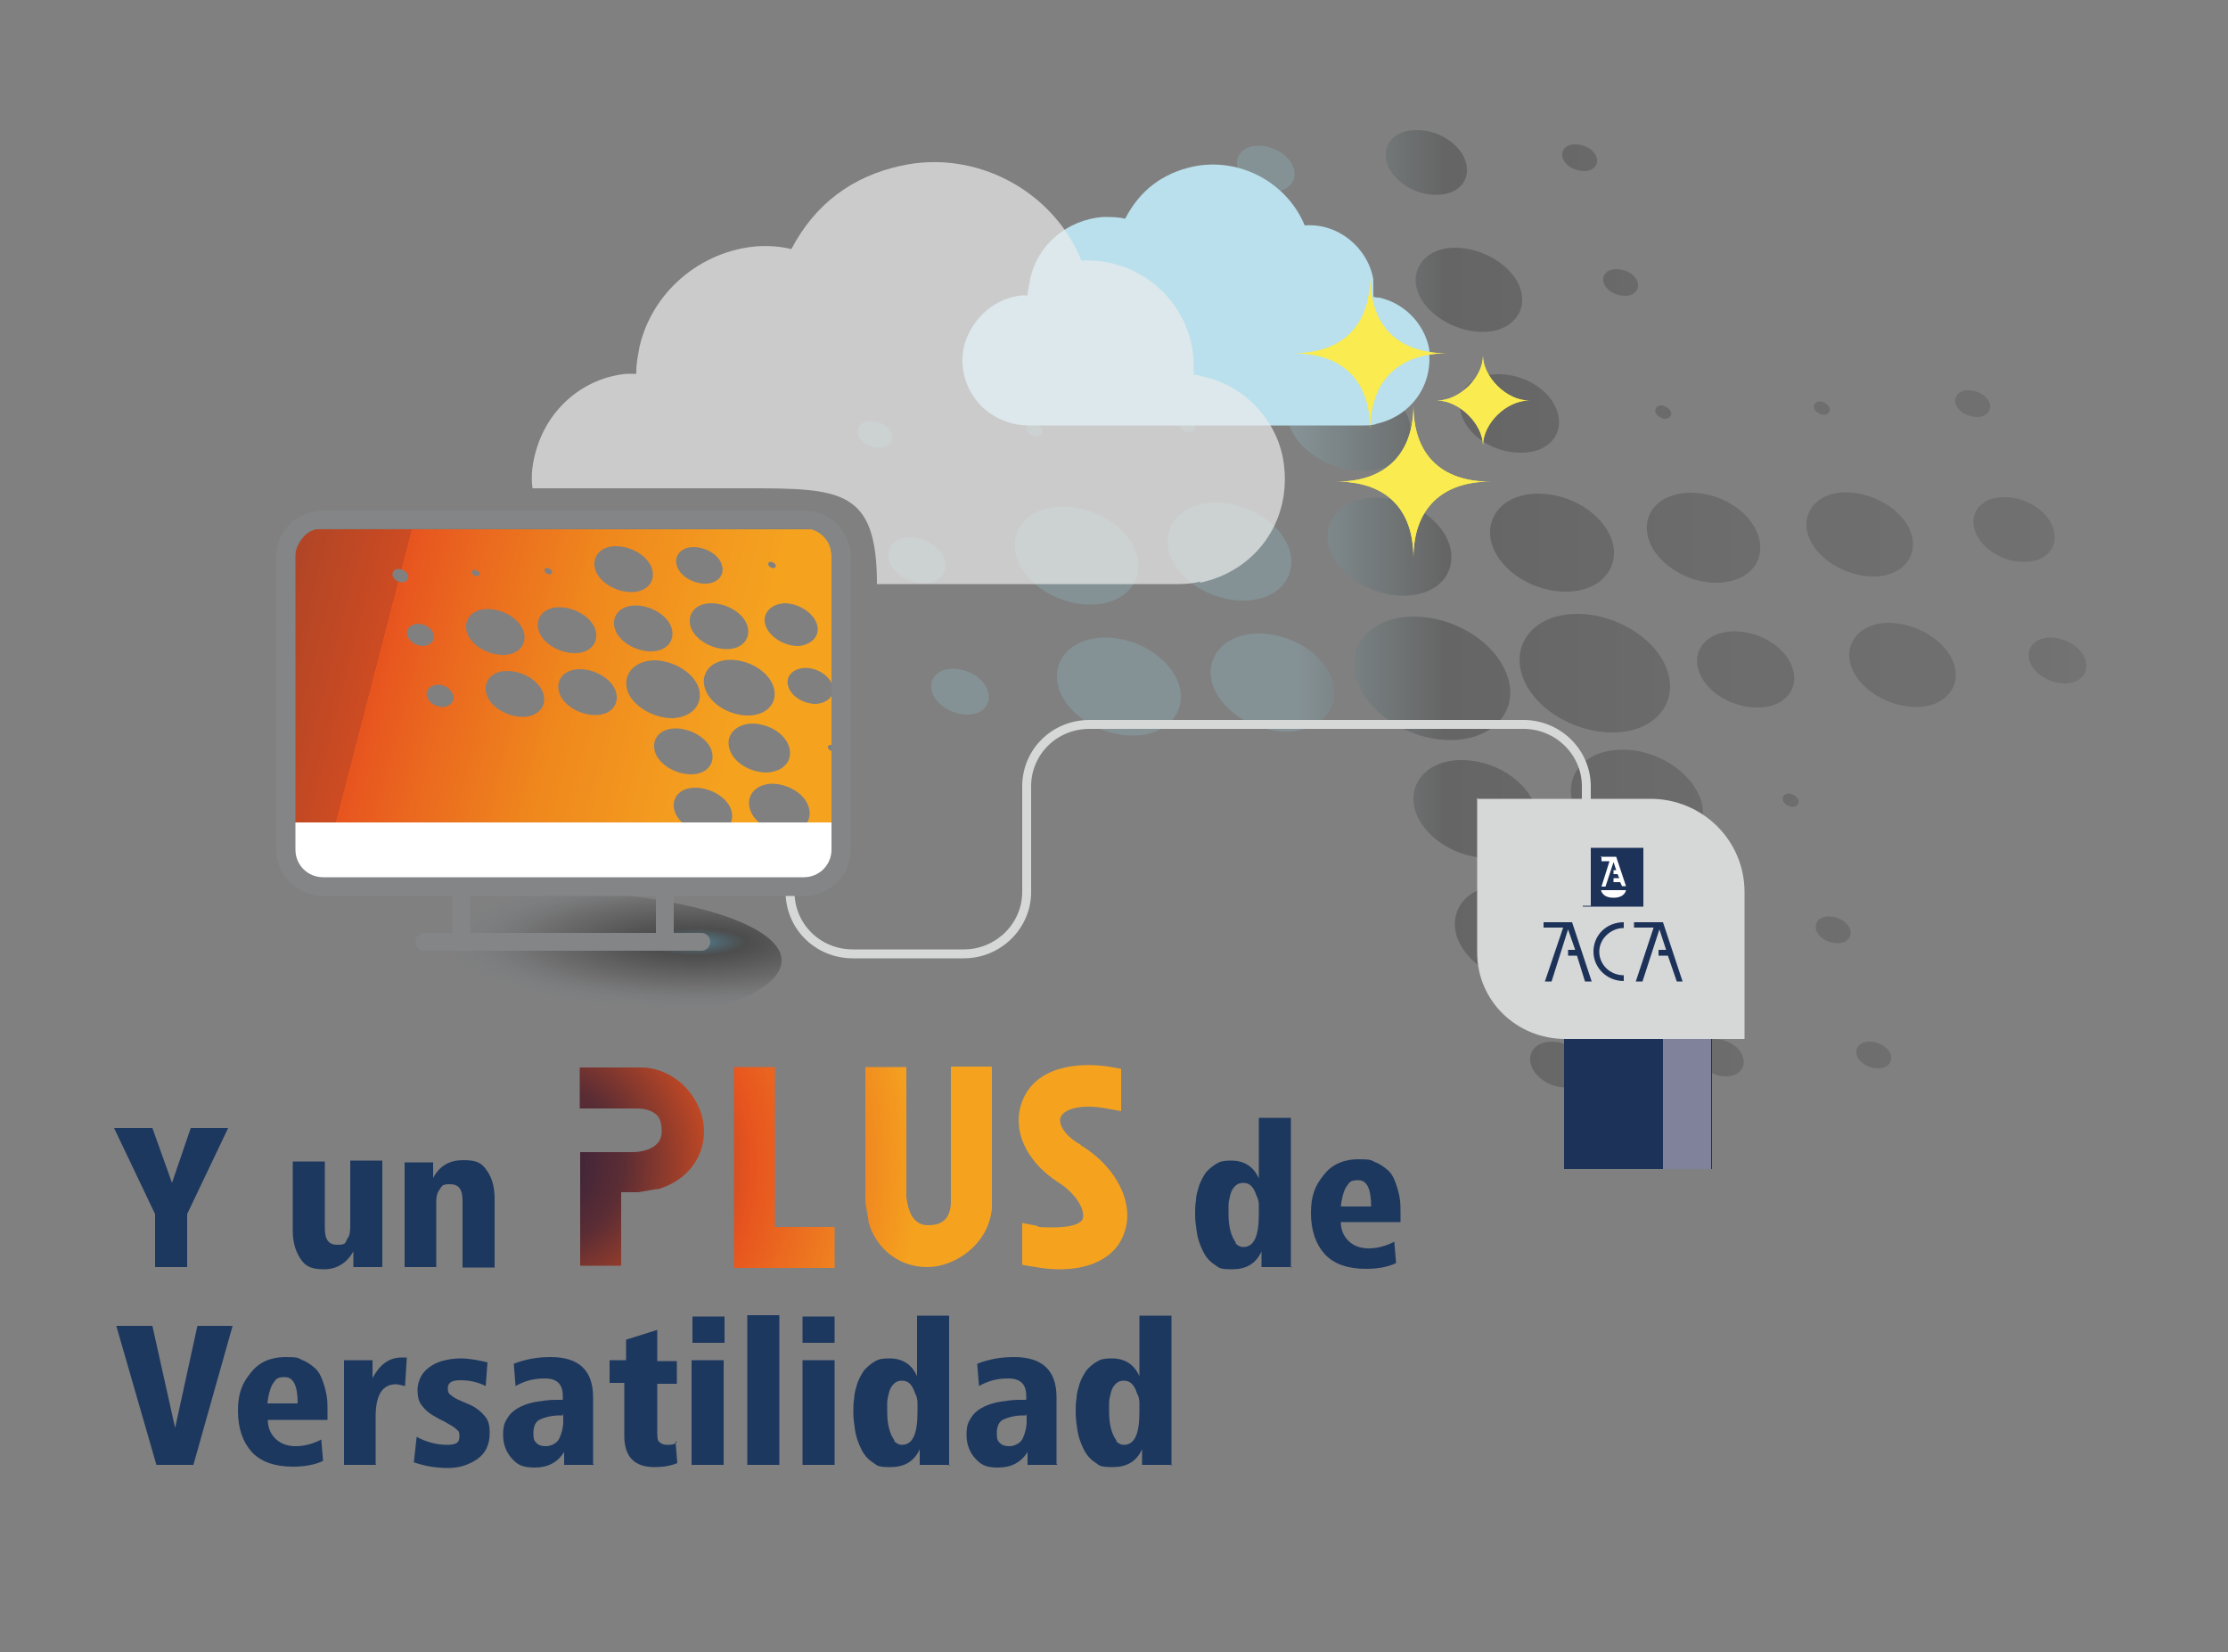 <?xml version="1.0" encoding="UTF-8"?>
<svg xmlns="http://www.w3.org/2000/svg" xmlns:xlink="http://www.w3.org/1999/xlink" version="1.1" viewBox="0 0 500 370.9">
  <rect x="0" y="0" width="500" height="370.9" fill="#808080" stroke="none"/>
  <defs>
    <style>
      .cls-1 {
        fill: #838586;
      }

      .cls-1, .cls-2, .cls-3, .cls-4, .cls-5, .cls-6, .cls-7, .cls-8, .cls-9, .cls-10, .cls-11, .cls-12, .cls-13, .cls-14, .cls-15, .cls-16, .cls-17 {
        stroke-width: 0px;
      }

      .cls-2 {
        fill: #ed8f10;
      }

      .cls-3 {
        fill: #80819b;
      }

      .cls-4 {
        fill: url(#Degradado_sin_nombre_93);
        mix-blend-mode: multiply;
      }

      .cls-4, .cls-10, .cls-12, .cls-18 {
        isolation: isolate;
      }

      .cls-5 {
        fill: url(#Degradado_sin_nombre_91);
      }

      .cls-6 {
        fill: url(#Degradado_sin_nombre_94);
      }

      .cls-19 {
        clip-path: url(#clippath);
      }

      .cls-7, .cls-20 {
        fill: none;
      }

      .cls-8 {
        fill: #d6d7d7;
      }

      .cls-9 {
        fill: #b9e0ec;
      }

      .cls-10 {
        fill: url(#Degradado_sin_nombre_92);
        opacity: .3;
      }

      .cls-11 {
        fill: #f9eb50;
      }

      .cls-20 {
        stroke: #d6d7d7;
        stroke-miterlimit: 10;
        stroke-width: 2px;
      }

      .cls-12 {
        fill: #ebebeb;
        opacity: .7;
      }

      .cls-13, .cls-14 {
        fill-rule: evenodd;
      }

      .cls-13, .cls-16 {
        fill: #1d3258;
      }

      .cls-14, .cls-17 {
        fill: #fff;
      }

      .cls-15 {
        fill: #1d385f;
      }
    </style>
    <radialGradient id="Degradado_sin_nombre_91" data-name="Degradado sin nombre 91" cx="128.5" cy="-19.3" fx="128.5" fy="-19.3" r="95.6" gradientTransform="translate(-7.6 242) scale(1 -1)" gradientUnits="userSpaceOnUse">
      <stop offset="0" stop-color="#2b1f3d"/>
      <stop offset=".2" stop-color="#5c2d34"/>
      <stop offset=".4" stop-color="#c04824"/>
      <stop offset=".5" stop-color="#e7541f"/>
      <stop offset=".7" stop-color="#ee7b20"/>
      <stop offset=".9" stop-color="#f5a31f"/>
    </radialGradient>
    <linearGradient id="Degradado_sin_nombre_92" data-name="Degradado sin nombre 92" x1="192.5" y1="105.4" x2="521" y2="105.4" gradientTransform="translate(0 242) scale(1 -1)" gradientUnits="userSpaceOnUse">
      <stop offset=".3" stop-color="#96d4e4" stop-opacity=".7"/>
      <stop offset=".4" stop-color="#010101" stop-opacity=".7"/>
      <stop offset=".5" stop-color="#010101" stop-opacity=".6"/>
      <stop offset=".6" stop-color="#010101" stop-opacity=".5"/>
      <stop offset=".8" stop-color="#010101" stop-opacity=".4"/>
      <stop offset=".9" stop-color="#010101" stop-opacity=".2"/>
      <stop offset="1" stop-color="#fff" stop-opacity="0"/>
    </linearGradient>
    <radialGradient id="Degradado_sin_nombre_93" data-name="Degradado sin nombre 93" cx="-707.1" cy="-4.9" fx="-707.1" fy="-4.9" r="25.1" gradientTransform="translate(1711.8 208.5) scale(2.2 -.6)" gradientUnits="userSpaceOnUse">
      <stop offset="0" stop-color="#257ea2" stop-opacity=".5"/>
      <stop offset=".2" stop-color="#010101" stop-opacity=".4"/>
      <stop offset=".7" stop-color="#010101" stop-opacity=".1"/>
      <stop offset="1" stop-color="#257ea2" stop-opacity="0"/>
    </radialGradient>
    <clipPath id="clippath">
      <path class="cls-7" d="M65.9,184.6v-58.1c0-5,4-9.2,9.2-9.2h104c4.2,0,7.5,3.3,7.5,7.5v59.8h-120.9.2Z"/>
    </clipPath>
    <linearGradient id="Degradado_sin_nombre_94" data-name="Degradado sin nombre 94" x1="58" y1="101.5" x2="192.9" y2="66.5" gradientTransform="translate(0 242) scale(1 -1)" gradientUnits="userSpaceOnUse">
      <stop offset="0" stop-color="#2c223c"/>
      <stop offset="0" stop-color="#462938"/>
      <stop offset="0" stop-color="#7f382f"/>
      <stop offset="0" stop-color="#ac4427"/>
      <stop offset=".2" stop-color="#cd4b22"/>
      <stop offset=".2" stop-color="#df5220"/>
      <stop offset=".2" stop-color="#e7541f"/>
      <stop offset=".3" stop-color="#ea661f"/>
      <stop offset=".5" stop-color="#ef871d"/>
      <stop offset=".7" stop-color="#f39b1f"/>
      <stop offset=".8" stop-color="#f5a31f"/>
    </linearGradient>
  </defs>
  <g class="cls-18">
    <g id="Capa_1" data-name="Capa 1">
      <g>
        <path class="cls-5" d="M174.1,275.4h13.2v9.2h-22.6v-45.1h9.2v36h.2ZM144.4,239.6h-14.3v9.2h12.7c.7,0,2.9,0,4.4,1.3.9.7,1.3,2,1.3,3.9,0,4.4-5.7,4.6-6.4,4.6h-11.9v25.5h9.2v-16.5h3.9l4-.7h.4c6.2-1.8,10.3-6.8,10.3-13s-5.1-13.6-13.4-14.3v.2ZM242.6,257c-3.9-2.2-5.1-4.8-4.6-6.2.7-1.8,4.4-3.1,10.3-2l3.3.6v-9.5l-2.2-.4c-7.7-1.3-17.1,0-20,7.7-2.4,6.2.7,13.4,8.1,18.2h0c3.9,2.4,6.1,6.2,5.5,8.1-.4,1.3-2.9,2-6.8,2s-2.9-.2-3.7-.4l-3.1-.6v9.4l2.4.4c2.2.4,4.2.6,5.9.6,10.3,0,13.6-5.3,14.5-7.9,2.6-6.6-1.5-14.9-9.4-19.8h-.2ZM222.6,239.4h-9.2v30.1c0,.7,0,2.9-1.3,4.2-.9.9-2,1.3-3.9,1.3-4.4,0-4.6-5.7-4.8-6.2v-29.3h-9.2v30.4l.7,4v.4c1.8,6.2,7,10.1,13.2,10.1s13.8-5.1,14.5-13.2v-31.7h-.2Z"/>
        <g>
          <path class="cls-15" d="M42.3,284.4h-7.5v-11.9l-9.2-19.3h8.6l4.4,12.3,4.2-12.3h8.4l-9.2,19.3v11.9h.2Z"/>
          <path class="cls-15" d="M85.7,284.4h-6.4v-3.5c-1.5,2.6-3.7,4-6.6,4s-4.2-.7-5.3-2.4-1.7-3.7-1.7-6.2v-15.6h7.2v15c0,2.6.9,3.7,2.8,3.7s1.8-.4,2.2-1.3c.6-.7.7-1.8.7-2.9v-14.7h7.2v23.8Z"/>
          <path class="cls-15" d="M98,284.4h-7.2v-23.5h6.4v3.5c1.5-2.8,3.7-4,6.8-4s4.2.7,5.3,2.4c1.1,1.5,1.7,3.7,1.7,6.1v15.6h-7.2v-15c0-2.6-.9-3.7-2.8-3.7s-1.8.4-2.4,1.3c-.6.7-.7,1.8-.7,2.9v14.7-.2Z"/>
          <path class="cls-15" d="M289.9,284.4h-6.8v-3.5c-1.3,2.8-3.5,4-6.6,4s-2.9-.4-4-1.1-2-1.8-2.6-3.1c-.6-1.3-1.1-2.6-1.3-4-.2-1.3-.4-2.8-.4-4s0-2.2.2-3.3c0-1.1.4-2.2.7-3.3.4-1.1.9-2,1.5-2.9.6-.7,1.5-1.5,2.4-2,.9-.6,2-.7,3.3-.7,2.9,0,5,1.3,6.2,4v-13.6h7.2v33.6h.2ZM277.2,279c.6.6,1.1.9,1.8.9,2.4,0,3.5-2.4,3.5-7.3s0-1.5,0-2.2-.2-1.5-.6-2.2c-.2-.7-.6-1.5-1.1-2s-1.1-.7-1.8-.7-1.3.2-1.8.7-.9,1.1-1.1,2c-.2.7-.4,1.7-.4,2.2v2c0,3.1.6,5.1,1.7,6.6h-.2Z"/>
          <path class="cls-15" d="M314.1,274.3h-13.2c0,1.7.6,3.1,1.7,4.2,1.1,1.1,2.6,1.7,4.6,1.7s4-.6,5.7-1.5l.4,4.8c-1.8.9-4.2,1.3-6.8,1.3-4,0-7.2-1.1-9.2-3.3s-3.1-5.3-3.1-9.2.9-6.2,2.9-8.6c1.8-2.4,4.6-3.5,7.7-3.5s2.8.2,3.9.7c1.1.4,2,1.1,2.8,1.8s1.3,1.7,1.7,2.8.7,2.2.9,3.3.2,2.4.2,3.5v2h0ZM300.9,270.8h6.8c0-3.9-.9-5.9-2.9-5.9s-2,.6-2.8,1.7c-.6,1.1-.9,2.6-1.1,4.2h0Z"/>
          <path class="cls-15" d="M43.5,328.8h-8.4l-9-31.2h8.1l5.1,22.9,5-22.9h7.9l-8.8,31.2h.2Z"/>
          <path class="cls-15" d="M73.3,318.7h-13.2c0,1.7.6,3.1,1.7,4.2,1.1,1.1,2.6,1.7,4.6,1.7s4-.6,5.7-1.5l.4,4.8c-1.8.9-4.2,1.3-6.8,1.3-4,0-7.2-1.1-9.2-3.3s-3.1-5.3-3.1-9.2.9-6.2,2.9-8.6c1.8-2.4,4.6-3.5,7.7-3.5s2.8.2,3.9.7c1.1.4,2,1.1,2.8,1.8s1.3,1.7,1.7,2.8.7,2.2.9,3.3.2,2.4.2,3.5v2h0ZM60,315h6.8c0-3.9-.9-5.9-2.9-5.9s-2,.6-2.8,1.7c-.6,1.1-.9,2.6-1.1,4.2h0Z"/>
          <path class="cls-15" d="M84.4,328.8h-7.2v-23.5h6.4v4c1.7-3.1,3.7-4.6,6.6-4.6s.6,0,1.1,0l-.4,6.4c-.9-.2-1.7-.4-2-.4-3.1,0-4.6,2.4-4.6,7.3v10.6Z"/>
          <path class="cls-15" d="M92.9,328l.6-5.5c2,1.1,4.4,1.8,6.8,1.8s2.8-.7,2.8-2-.4-1.1-.9-1.7c-.7-.6-1.5-.9-2.4-1.5-.9-.4-1.8-.9-2.8-1.5s-1.7-1.3-2.4-2.2-.9-2.2-.9-3.5.6-3.1,1.7-4.2,2.4-1.8,3.7-2.2c1.5-.4,2.8-.6,4.4-.6s4,.4,5.9.9l-.4,5.3c-1.8-.9-3.7-1.3-5.7-1.3s-2.8.6-2.8,1.8.4,1.3.9,1.7c.7.6,1.5.9,2.4,1.3s1.8.7,2.8,1.3c.9.6,1.7,1.3,2.4,2.2.7.9.9,2.2.9,3.5,0,2.6-.9,4.6-2.8,5.9s-4,2-6.6,2-5.1-.4-7.7-1.3l.2-.4Z"/>
          <path class="cls-15" d="M133.2,328.8h-6.6v-2.9c-1.5,2.4-3.7,3.5-6.6,3.5s-3.9-.7-5.1-2-2-3.1-2-5.3.4-2.9,1.1-4c.7-1.1,1.7-1.8,2.9-2.4,1.3-.6,2.4-.9,3.7-1.1s2.6-.4,4-.4h1.7v-.9c0-2.6-1.3-3.9-4-3.9s-4.6.6-6.6,1.7l-.4-5c2.8-1.1,5.5-1.5,8.3-1.5,6.2,0,9.5,2.9,9.5,9v15l.2.2ZM126.3,317.7h-.7c-1.8,0-3.3.4-4.4.9s-1.5,1.7-1.5,3.1.2,1.7.7,2.2c.6.6,1.3.7,2.2.7s2.4-.6,2.9-1.7.9-2.4.9-3.9v-1.5h-.2Z"/>
          <path class="cls-15" d="M151.6,323.6l.4,4.8c-1.5.6-3.1.9-5.1.9-4.6,0-6.8-2.4-6.8-7v-11.9h-3.3v-5.1h3.7v-4.6l7-2.2v7h4.4v5.1h-4.4v10.8c0,1.1,0,1.8.4,2.2s.9.7,1.8.7,1.5,0,2.2-.6l-.2-.2Z"/>
          <path class="cls-15" d="M162.6,301.4h-7.2v-5.9h7.2v5.9ZM162.4,328.8h-7.2v-23.5h7.2v23.5Z"/>
          <path class="cls-15" d="M174.9,328.8h-7.2v-33.6h7.2v33.6Z"/>
          <path class="cls-15" d="M187.3,301.4h-7.2v-5.9h7.2v5.9ZM187.3,328.8h-7.2v-23.5h7.2v23.5Z"/>
          <path class="cls-15" d="M213.2,328.8h-6.8v-3.5c-1.3,2.8-3.5,4-6.6,4s-2.9-.4-4-1.1-2-1.8-2.6-3.1c-.6-1.3-1.1-2.6-1.3-4-.2-1.3-.4-2.8-.4-4s0-2.2.2-3.3c0-1.1.4-2.2.7-3.3.4-1.1.9-2,1.5-2.9.6-.7,1.5-1.5,2.4-2,.9-.6,2-.7,3.3-.7,2.9,0,5,1.3,6.2,4v-13.6h7.2v33.6h.2ZM200.6,323.4c.6.6,1.1.9,1.8.9,2.4,0,3.5-2.4,3.5-7.3s0-1.5,0-2.2-.2-1.5-.6-2.2c-.2-.7-.6-1.5-1.1-2s-1.1-.7-1.8-.7-1.3.2-1.8.7-.9,1.1-1.1,2c-.2.7-.4,1.7-.4,2.2v2c0,3.1.6,5.1,1.7,6.6h-.2Z"/>
          <path class="cls-15" d="M237.2,328.8h-6.6v-2.9c-1.5,2.4-3.7,3.5-6.6,3.5s-3.9-.7-5.1-2-2-3.1-2-5.3.4-2.9,1.1-4c.7-1.1,1.7-1.8,2.9-2.4,1.3-.6,2.4-.9,3.7-1.1s2.6-.4,4-.4h1.7v-.9c0-2.6-1.3-3.9-4-3.9s-4.6.6-6.6,1.7l-.4-5c2.8-1.1,5.5-1.5,8.3-1.5,6.2,0,9.5,2.9,9.5,9v15l.2.2ZM230.3,317.7h-.7c-1.8,0-3.3.4-4.4.9s-1.5,1.7-1.5,3.1.2,1.7.7,2.2c.6.6,1.3.7,2.2.7s2.4-.6,2.9-1.7.9-2.4.9-3.9v-1.5h-.2Z"/>
          <path class="cls-15" d="M263.1,328.8h-6.8v-3.5c-1.3,2.8-3.5,4-6.6,4s-2.9-.4-4-1.1-2-1.8-2.6-3.1c-.6-1.3-1.1-2.6-1.3-4-.2-1.3-.4-2.8-.4-4s0-2.2.2-3.3c0-1.1.4-2.2.7-3.3.4-1.1.9-2,1.5-2.9.6-.7,1.5-1.5,2.4-2,.9-.6,2-.7,3.3-.7,2.9,0,5,1.3,6.2,4v-13.6h7.2v33.6h.2ZM250.4,323.4c.6.6,1.1.9,1.8.9,2.4,0,3.5-2.4,3.5-7.3s0-1.5,0-2.2-.2-1.5-.6-2.2c-.2-.7-.6-1.5-1.1-2s-1.1-.7-1.8-.7-1.3.2-1.8.7-.9,1.1-1.1,2c-.2.7-.4,1.7-.4,2.2v2c0,3.1.6,5.1,1.7,6.6h-.2Z"/>
        </g>
        <g>
          <path class="cls-10" d="M316.8,138.4c9.4-.2,18.9,5.7,21.5,13.4,2.6,7.7-3.1,14.1-12.3,14.3-9.4.2-18.9-5.7-21.5-13.4-2.6-7.7,3.1-14.1,12.3-14.3ZM317.6,182c2,6.1,9.5,10.8,17.1,10.6,7.3-.2,11.7-5.3,9.9-11.4-2-6.1-9.5-10.8-17.1-10.6-7.3.2-11.7,5.3-9.9,11.4ZM326.9,210.1c2,6.1,9.5,10.8,17.1,10.6,7.3-.2,11.7-5.3,9.9-11.4-2-6.1-9.5-10.8-17.1-10.6-7.3.2-11.7,5.3-9.9,11.4ZM343.6,239.1c.9,2.8,4.4,5,7.9,5s5.5-2.4,4.6-5.3c-.9-2.8-4.4-5-7.9-5s-5.5,2.4-4.6,5.3ZM272.1,153.6c2,6.1,9.5,10.8,17.1,10.6,7.3-.2,11.7-5.3,9.9-11.4-2-6.1-9.5-10.8-17.1-10.6-7.3.2-11.7,5.3-9.9,11.4ZM237.6,154.5c2,6.1,9.5,10.8,17.1,10.6,7.3-.2,11.7-5.3,9.9-11.4-2-6.1-9.5-10.8-17.1-10.6-7.3.2-11.7,5.3-9.9,11.4ZM262.4,124.2c2,6.1,9.5,10.8,17.1,10.6,7.3-.2,11.7-5.3,9.9-11.4-2-6.1-9.5-10.8-17.1-10.6-7.3.2-11.7,5.3-9.9,11.4ZM228.1,125.1c2,6.1,9.5,10.8,17.1,10.6,7.3-.2,11.7-5.3,9.9-11.4-2-6.1-9.5-10.8-17.1-10.6-7.3.2-11.7,5.3-9.9,11.4ZM209.2,155.4c.9,2.8,4.4,5,7.9,5s5.5-2.4,4.6-5.3-4.4-5-7.9-5-5.5,2.4-4.6,5.3ZM199.5,125.9c.9,2.8,4.4,5,7.9,5s5.5-2.4,4.6-5.3c-.9-2.8-4.4-5-7.9-5s-5.5,2.4-4.6,5.3ZM455.5,148.4c.9,2.8,4.4,5,7.9,5s5.5-2.4,4.6-5.3c-.9-2.8-4.4-5-7.9-5s-5.5,2.4-4.6,5.3ZM298.3,123.1c2,6.1,9.5,10.8,17.1,10.6,7.5-.2,11.7-5.3,9.9-11.4-2-6.1-9.5-10.8-17.1-10.6-7.3.2-11.7,5.3-9.9,11.4ZM334.8,122.2c2,6.1,9.5,10.8,17.1,10.6,7.3-.2,11.7-5.3,9.9-11.4-2-6.1-9.5-10.8-17.1-10.6-7.3.2-11.7,5.3-9.9,11.4ZM289.2,95.1c2,6.1,9.5,10.8,17.1,10.6,7.3-.2,11.7-5.3,9.9-11.4-2-6.1-9.5-10.8-17.1-10.6-7.3.2-11.7,5.3-9.9,11.4ZM282.5,65.7c1.5,4.8,7.5,8.4,13.2,8.3,5.9,0,9.2-4,7.7-8.8s-7.5-8.4-13.2-8.3c-5.9,0-9.2,4-7.7,8.8ZM341.6,151.6c2.4,7.3,11.7,13,20.7,12.8,9-.2,14.3-6.4,11.9-13.8-2.4-7.3-11.7-13-20.7-12.8-9,.2-14.3,6.4-11.9,13.8ZM328,93.2c1.7,5,7.7,8.6,13.6,8.4,5.9,0,9.5-4.2,7.9-9.2s-7.7-8.6-13.6-8.4c-5.9,0-9.5,4.2-7.9,9.2ZM370,121.1c1.8,5.5,8.8,9.9,15.6,9.7,6.8-.2,10.8-4.8,9-10.5-1.8-5.7-8.8-9.9-15.6-9.7-6.8.2-10.8,4.8-9,10.5ZM381.2,150.5c1.5,4.8,7.5,8.4,13.4,8.3,5.9,0,9.2-4.2,7.7-8.8-1.5-4.8-7.5-8.4-13.4-8.3-5.9.2-9.2,4.2-7.7,8.8ZM415.4,149.5c1.7,5.1,8.3,9.2,14.7,9.2s10.1-4.6,8.4-9.7c-1.7-5.1-8.3-9.2-14.7-9.2s-10.1,4.6-8.4,9.7ZM405.8,120.2c1.7,5.1,8.3,9.2,14.7,9.2s10.1-4.6,8.4-9.7-8.3-9.2-14.7-9.2-10.1,4.6-8.4,9.7ZM318.1,65.3c1.7,5.1,8.3,9.2,14.7,9.2s10.1-4.6,8.4-9.7c-1.7-5.1-8.3-9.2-14.7-9.2s-10.1,4.6-8.4,9.7ZM443.2,119.1c1.3,4,6.4,7.2,11.2,7,5,0,7.7-3.5,6.4-7.5-1.3-4-6.4-7.2-11.2-7-5,0-7.7,3.5-6.4,7.5ZM353,180.4c2.2,6.4,10.3,11.6,18.2,11.2,7.9-.2,12.5-5.7,10.5-12.1-2.2-6.4-10.3-11.6-18.2-11.2-7.9.2-12.5,5.7-10.5,12.1ZM362.7,208.8c2,6.4,10.1,11.4,17.8,11.2,7.7-.2,12.5-5.5,10.3-11.9-2-6.4-10.1-11.4-17.8-11.2-7.7.2-12.5,5.5-10.3,11.9ZM381,237.6c.7,2.4,3.7,4,6.4,4s4.6-2,3.7-4.4c-.7-2.4-3.7-4-6.4-4s-4.6,2-3.7,4.4ZM277.8,38c.9,2.8,4.4,5,7.9,5s5.5-2.4,4.6-5.3c-.9-2.8-4.4-5-7.9-5s-5.5,2.4-4.6,5.3ZM311.3,36.7c1.3,4,6.4,7.2,11.2,7,5,0,7.7-3.5,6.4-7.5-1.3-4-6.4-7.2-11.2-7-5,0-7.7,3.5-6.4,7.5ZM268.2,95.6c-.2-.7-1.3-1.5-2.2-1.5s-1.5.7-1.3,1.5,1.3,1.5,2.2,1.5,1.5-.7,1.3-1.5ZM233.9,96.5c-.2-.7-1.3-1.5-2.2-1.5s-1.5.7-1.3,1.5,1.3,1.5,2.2,1.5,1.5-.7,1.3-1.5ZM200.2,97.4c-.6-1.7-2.6-2.9-4.8-2.9s-3.3,1.5-2.8,3.1,2.6,2.9,4.8,2.9,3.3-1.5,2.8-3.1ZM446.5,90.5c-.6-1.7-2.6-2.9-4.8-2.9s-3.3,1.5-2.8,3.1,2.6,2.9,4.8,2.9,3.3-1.5,2.8-3.1ZM367.5,63.3c-.6-1.7-2.6-2.9-4.8-2.9s-3.3,1.5-2.8,3.1,2.6,2.9,4.8,2.9,3.3-1.5,2.8-3.1ZM358.3,35.3c-.6-1.7-2.6-2.9-4.8-2.9s-3.3,1.5-2.8,3.1,2.6,2.9,4.8,2.9,3.3-1.5,2.8-3.1ZM410.6,91.6c-.2-.7-1.3-1.5-2.2-1.5s-1.5.7-1.3,1.5,1.3,1.5,2.2,1.5,1.5-.7,1.3-1.5ZM375,92.5c-.2-.7-1.3-1.5-2.2-1.5s-1.5.7-1.3,1.5c.2.7,1.3,1.5,2.2,1.5s1.5-.7,1.3-1.5ZM415.2,208.6c-.6-1.7-2.6-2.9-4.8-2.9s-3.3,1.5-2.8,3.1,2.6,2.9,4.8,2.9,3.3-1.5,2.8-3.1ZM424.3,236.7c-.6-1.7-2.6-2.9-4.8-2.9s-3.3,1.5-2.8,3.1,2.6,2.9,4.8,2.9,3.3-1.5,2.8-3.1ZM403.6,179.6c-.2-.7-1.3-1.5-2.2-1.5s-1.5.7-1.3,1.5,1.3,1.5,2.2,1.5,1.5-.7,1.3-1.5Z"/>
          <g>
            <g>
              <g>
                <rect class="cls-16" x="351" y="226.4" width="33.2" height="36"/>
                <rect class="cls-3" x="373.2" y="226.4" width="10.8" height="36"/>
              </g>
              <g>
                <path class="cls-8" d="M331.5,179.1v34.7c0,10.8,8.8,19.4,19.8,19.4h40.2v-33c0-11.6-9.5-20.9-21.1-20.9h-38.7l-.2-.2Z"/>
                <g>
                  <g>
                    <polygon class="cls-16" points="352.8 207 357.2 220.3 355.7 220.3 353.9 214.5 351.9 214.5 351.9 213.2 353.5 213.2 351.9 208.6 348.2 220.3 346.7 220.3 350.8 208.2 346.4 208.2 346.4 207 352.8 207"/>
                    <path class="cls-13" d="M357.6,213.6c0-3.7,2.9-6.6,6.8-6.6h0v1.3h0c-2.9,0-5.5,2.4-5.5,5.3s2.4,5.3,5.5,5.3h0v1.3h0c-3.7,0-6.8-2.9-6.8-6.6"/>
                    <polygon class="cls-16" points="373.2 207 377.6 220.3 376.3 220.3 374.3 214.5 372.2 214.5 372.2 213.2 373.9 213.2 372.4 208.6 368.6 220.3 367.1 220.3 371.1 208.2 366.7 208.2 366.7 207 373.2 207"/>
                  </g>
                  <g>
                    <rect class="cls-16" x="355.2" y="190.3" width="13.6" height="13.2"/>
                    <path class="cls-14" d="M364.9,199.8s-.2,1.7-2.8,1.7-2.8-1.7-2.8-1.7h5.7-.2ZM359.2,192.3h3.5l2.2,6.6h-.9l-.4-.9h-1.5v-.9h1.3l-.4-.9h-.9v-.9h.6l-.6-1.8-1.8,5.5h-.9l1.8-5.7h-1.8v-.9h-.2Z"/>
                  </g>
                </g>
              </g>
            </g>
            <path class="cls-20" d="M177.3,200.2h0c0,7.7,6.2,13.9,14.1,13.9h24.9c7.7,0,14.1-6.2,14.1-13.9v-23.7c0-7.7,6.2-13.9,14.1-13.9h97.4c7.7,0,14.1,6.2,14.1,13.9v26.8"/>
          </g>
          <g>
            <ellipse class="cls-4" cx="118.9" cy="215.6" rx="56.5" ry="15.8"/>
            <g class="cls-19">
              <g>
                <path class="cls-6" d="M65.9,198h96.3c-1.5-.2-2.6-1.1-2.9-2.2-.4-1.3.6-2.4,2.2-2.6,1.7,0,3.3.9,3.7,2.4.4,1.3-.4,2.2-1.7,2.4h24.2v-79.2h-121.6v79.2h-.2ZM117.3,160.9c-3.5,0-7.2-2.2-8.1-5-.9-2.9,1.1-5.3,4.6-5.3s7.2,2.2,8.1,5c.9,2.9-1.1,5.3-4.6,5.3ZM133.6,160.5c-3.5,0-7.2-2.2-8.1-5-.9-2.9,1.1-5.3,4.6-5.3s7.2,2.2,8.1,5c.9,2.9-1.1,5.3-4.6,5.3ZM140.8,155c-1.1-3.7,1.5-6.6,5.9-6.8,4.4,0,9,2.8,10.1,6.2,1.1,3.7-1.5,6.6-5.9,6.8-4.4,0-9-2.8-10.1-6.2ZM147,168.8c-.9-2.9,1.1-5.3,4.6-5.3s7.2,2.2,8.1,5c.9,2.9-1.1,5.3-4.6,5.3s-7.2-2.2-8.1-5ZM163.9,148.1c4.2,0,8.6,2.6,9.7,6.1,1.1,3.5-1.5,6.4-5.7,6.4s-8.6-2.6-9.7-6.1c-1.1-3.5,1.5-6.4,5.7-6.4ZM159.5,187.1c-3.5,0-7.2-2.2-8.1-5-.9-2.9,1.1-5.3,4.6-5.3s7.2,2.2,8.1,5c.9,2.9-1.1,5.3-4.6,5.3ZM163.7,168.1c-.9-3.1,1.3-5.5,5-5.7,3.7,0,7.5,2.2,8.4,5.3s-1.3,5.5-5,5.7c-3.7,0-7.5-2.2-8.4-5.3ZM168.3,181.6c-.9-2.9,1.1-5.5,4.8-5.7,3.7,0,7.5,2.2,8.4,5.3.9,2.9-1.1,5.5-4.8,5.7-3.7,0-7.5-2.2-8.4-5.3ZM180,197c-1.3,0-2.8-.7-3.1-1.8s.4-2,1.8-2,2.8.7,3.1,1.8-.4,2-1.8,2ZM187.5,167.9c0,.4,0,.7-.6.7s-.9-.4-1.1-.7c0-.4,0-.7.6-.7s.9.4,1.1.7ZM186.8,153.8c.7,2.2-.9,4-3.7,4.2-2.8,0-5.5-1.7-6.2-3.9-.7-2.2.9-4,3.7-4.2,2.8,0,5.5,1.7,6.2,3.9ZM173,126.1c.4,0,.9.4,1.1.7,0,.4,0,.7-.6.7s-.9-.4-1.1-.7c0-.4,0-.7.6-.7ZM176,135.4c3.1,0,6.4,2,7.3,4.6s-1.1,4.8-4.2,5c-3.1,0-6.4-2-7.3-4.6s1.1-4.8,4.2-5ZM167.7,140.4c.9,2.9-1.1,5.3-4.6,5.3s-7.2-2.2-8.1-5c-.9-2.9,1.1-5.3,4.6-5.3s7.2,2.2,8.1,5ZM155.6,122.8c2.8,0,5.7,1.7,6.4,4,.7,2.2-.9,4.2-3.7,4.2s-5.7-1.7-6.4-4c-.7-2.2.9-4.2,3.7-4.2ZM150.7,140.9c.9,2.9-1.1,5.3-4.6,5.3s-7.2-2.2-8.1-5c-.9-2.9,1.1-5.3,4.6-5.3s7.2,2.2,8.1,5ZM138.2,122.6c3.5,0,7.2,2.2,8.1,5,.9,2.9-1.1,5.3-4.6,5.3s-7.2-2.2-8.1-5c-.9-2.9,1.1-5.3,4.6-5.3ZM122.8,127.5c.4,0,.9.4,1.1.7,0,.4,0,.7-.6.7s-.9-.4-1.1-.7c0-.4,0-.7.6-.7ZM125.5,136.3c3.5,0,7.2,2.2,8.1,5,.9,2.9-1.1,5.3-4.6,5.3s-7.2-2.2-8.1-5c-.9-2.9,1.1-5.3,4.6-5.3ZM106.5,127.9c.4,0,.9.4,1.1.7,0,.4,0,.7-.6.7s-.9-.4-1.1-.7c0-.4,0-.7.6-.7ZM109.4,136.7c3.5,0,7.2,2.2,8.1,5,.9,2.9-1.1,5.3-4.6,5.3s-7.2-2.2-8.1-5c-.9-2.9,1.1-5.3,4.6-5.3ZM101.7,156.1c.4,1.3-.6,2.4-2.2,2.6-1.7,0-3.3-.9-3.7-2.4-.4-1.3.6-2.4,2.2-2.6s3.3.9,3.7,2.4ZM97.3,142.4c.4,1.3-.6,2.4-2.2,2.6-1.7,0-3.3-.9-3.7-2.4-.4-1.3.6-2.4,2.2-2.6,1.7,0,3.3.9,3.7,2.4ZM89.4,127.7c.9,0,2,.6,2.2,1.5.2.7-.4,1.5-1.3,1.5s-2-.6-2.2-1.5c-.2-.7.4-1.5,1.3-1.5Z"/>
                <path class="cls-2" d="M165,101.3c.9,0,1.5-.7,1.3-1.5-.2-.7-1.3-1.5-2.2-1.5s-1.5.7-1.3,1.5c.2.7,1.3,1.5,2.2,1.5Z"/>
                <path class="cls-2" d="M147.2,114c.7,2.4,3.9,4.4,6.8,4.2,2.9,0,4.8-2.2,4-4.6-.7-2.4-3.9-4.4-6.8-4.2-2.9,0-4.8,2.2-4,4.6Z"/>
                <path class="cls-2" d="M149.4,103.7c2.4,0,3.7-1.7,3.1-3.5s-2.9-3.3-5.3-3.3-3.7,1.7-3.1,3.5,2.9,3.3,5.3,3.3Z"/>
                <path class="cls-2" d="M169.2,114.5c.9,0,1.5-.7,1.3-1.5-.2-.7-1.3-1.5-2.2-1.5s-1.5.7-1.3,1.5c.2.7,1.3,1.5,2.2,1.5Z"/>
                <path class="cls-2" d="M132,103.3c1.7,0,2.6-1.1,2.2-2.6-.4-1.3-2-2.4-3.7-2.4s-2.6,1.1-2.2,2.6c.4,1.3,2,2.4,3.7,2.4Z"/>
                <path class="cls-2" d="M130.5,114.1c.7,2.2,3.5,4,6.2,3.9,2.8,0,4.4-2,3.7-4.2s-3.5-4-6.2-3.9c-2.8,0-4.4,2-3.7,4.2Z"/>
                <path class="cls-2" d="M197.1,149c-2.9,0-4.8,2.2-4,4.6.7,2.4,3.9,4.4,6.8,4.2,2.9,0,4.8-2.2,4-4.6-.7-2.4-3.9-4.4-6.8-4.2Z"/>
                <path class="cls-2" d="M190.3,127c.4,0,.7-.4.6-.7,0-.4-.6-.7-1.1-.7s-.7.4-.6.7.6.7,1.1.7Z"/>
                <path class="cls-2" d="M214.5,139.1c-.6-1.8-2.9-3.3-5.3-3.3s-3.7,1.7-3.1,3.5,2.9,3.3,5.3,3.3,3.7-1.7,3.1-3.5Z"/>
                <path class="cls-2" d="M217.8,152.8c-.4-1.3-2-2.4-3.7-2.4s-2.6,1.1-2.2,2.6c.4,1.3,2,2.4,3.7,2.4s2.6-1.1,2.2-2.6Z"/>
                <path class="cls-2" d="M207.7,125.9c-.2-.7-1.3-1.5-2.2-1.5s-1.5.7-1.3,1.5c.2.7,1.3,1.5,2.2,1.5s1.5-.7,1.3-1.5Z"/>
                <path class="cls-2" d="M195.4,144c2.9,0,4.8-2.2,4-4.6-.7-2.4-3.9-4.4-6.8-4.2-2.9,0-4.8,2.2-4,4.6.7,2.4,3.9,4.4,6.8,4.2Z"/>
                <path class="cls-2" d="M190.8,180.2c-.9,0-1.5.7-1.3,1.5.2.7,1.3,1.5,2.2,1.5s1.5-.7,1.3-1.5c-.2-.7-1.3-1.5-2.2-1.5Z"/>
                <path class="cls-2" d="M195.1,193.4c-.9,0-1.5.7-1.3,1.5.2.7,1.3,1.5,2.2,1.5s1.5-.7,1.3-1.5c-.2-.7-1.3-1.5-2.2-1.5Z"/>
              </g>
            </g>
            <rect class="cls-17" x="65.2" y="184.6" width="122.3" height="13.6"/>
            <g>
              <path class="cls-1" d="M180.4,201.1h-107.9c-5.7,0-10.5-4.6-10.5-10.3v-65.9c0-5.7,4.6-10.3,10.5-10.3h88.8c1.1,0,2,.9,2,2s-.9,2-2,2h-88.8c-3.5,0-6.2,2.8-6.2,6.2v65.9c0,3.5,2.8,6.2,6.2,6.2h107.9c3.5,0,6.2-2.8,6.2-6.2v-65.9c0-3.5-2.8-6.2-6.2-6.2h-21.3c-1.1,0-2-.9-2-2s.9-2,2-2h21.3c5.7,0,10.5,4.6,10.5,10.3v65.9c0,5.7-4.6,10.3-10.5,10.3Z"/>
              <path class="cls-1" d="M103.5,213.4c-1.1,0-2-.9-2-2v-12.3c0-1.1.9-2,2-2s2,.9,2,2v12.3c0,1.1-.9,2-2,2Z"/>
              <path class="cls-1" d="M149.2,213.4c-1.1,0-2-.9-2-2v-12.3c0-1.1.9-2,2-2s2,.9,2,2v12.3c0,1.1-.9,2-2,2Z"/>
              <path class="cls-1" d="M157.4,213.4h-62.2c-1.1,0-2-.9-2-2s.9-2,2-2h62.2c1.1,0,2,.9,2,2s-.9,2-2,2Z"/>
            </g>
          </g>
          <g>
            <g>
              <path class="cls-9" d="M320.9,79.5c-.6-6.1-5.3-11.4-11.4-12.7-.4,0-.7,0-1.3-.2v-3.9c-1.3-7.3-8.1-12.7-15.4-12.1-4-9.7-14.7-15.4-25.1-13.2-6.8,1.5-11.9,5.3-15.2,11.7-1.5-.4-3.1-.4-5-.4-7.9.6-14.7,6.2-16.3,13.9-.2,1.1-.4,2.2-.6,3.3v.4h-1.3c-5.9.6-10.8,4.8-12.7,10.5-1.7,5.5.2,11.7,4.8,15.4,2.8,2.2,6.1,3.3,9.5,3.3h75c1.1,0,2.2,0,3.1-.4,7.5-1.7,12.5-8.4,11.7-16.1v.4Z"/>
              <path class="cls-12" d="M269.5,130.5c-1.5.4-3.1.6-5,.6h-67.7c0-21.3-8.1-21.5-29.2-21.5h-48.1c-.4-2.9,0-5.9.9-8.8,2.8-9.4,10.8-16,20.2-16.9h2.2v-.7c0-1.7.4-3.5.7-5.3,2.8-12.3,13.6-21.5,26.2-22.6,2.8-.2,5.3,0,7.9.6,5.3-10.1,13.6-16.3,24.6-18.7,16.7-3.7,34.1,5.5,40.5,21.3,11.9-.7,22.7,7.7,24.8,19.4.4,2,.4,4,.4,6.2.7,0,1.3.2,2,.4,9.7,2,17.4,10.5,18.3,20.4,1.3,12.5-6.6,23.3-18.9,25.9v-.2Z"/>
            </g>
            <g>
              <g>
                <path class="cls-11" d="M317.2,91c0,10.8-6.2,17.1-17.2,17.1,11,0,17.2,6.1,17.2,17.1,0-10.8,6.2-17.1,17.2-17.1-11,0-17.2-6.1-17.2-17.1Z"/>
                <path class="cls-11" d="M317.2,91c0,10.8-6.2,17.1-17.2,17.1,11,0,17.2,6.1,17.2,17.1,0-10.8,6.2-17.1,17.2-17.1-11,0-17.2-6.1-17.2-17.1Z"/>
              </g>
              <g>
                <path class="cls-11" d="M307.5,62.2c0,10.8-6.2,17.1-17.2,17.1,11,0,17.2,6.1,17.2,17.1,0-10.8,6.2-17.1,17.2-17.1-11,0-17.2-6.1-17.2-17.1Z"/>
                <path class="cls-11" d="M307.5,62.2c0,10.8-6.2,17.1-17.2,17.1,11,0,17.2,6.1,17.2,17.1,0-10.8,6.2-17.1,17.2-17.1-11,0-17.2-6.1-17.2-17.1Z"/>
              </g>
              <g>
                <path class="cls-11" d="M332.8,79.8c0,5-5.3,10.1-10.3,10.1,5,0,10.3,5.3,10.3,10.1,0-5,5.3-10.1,10.3-10.1-5,0-10.3-5.3-10.3-10.1Z"/>
                <path class="cls-11" d="M332.8,79.8c0,5-5.3,10.1-10.3,10.1,5,0,10.3,5.3,10.3,10.1,0-5,5.3-10.1,10.3-10.1-5,0-10.3-5.3-10.3-10.1Z"/>
              </g>
            </g>
          </g>
        </g>
      </g>
    </g>
  </g>
</svg>